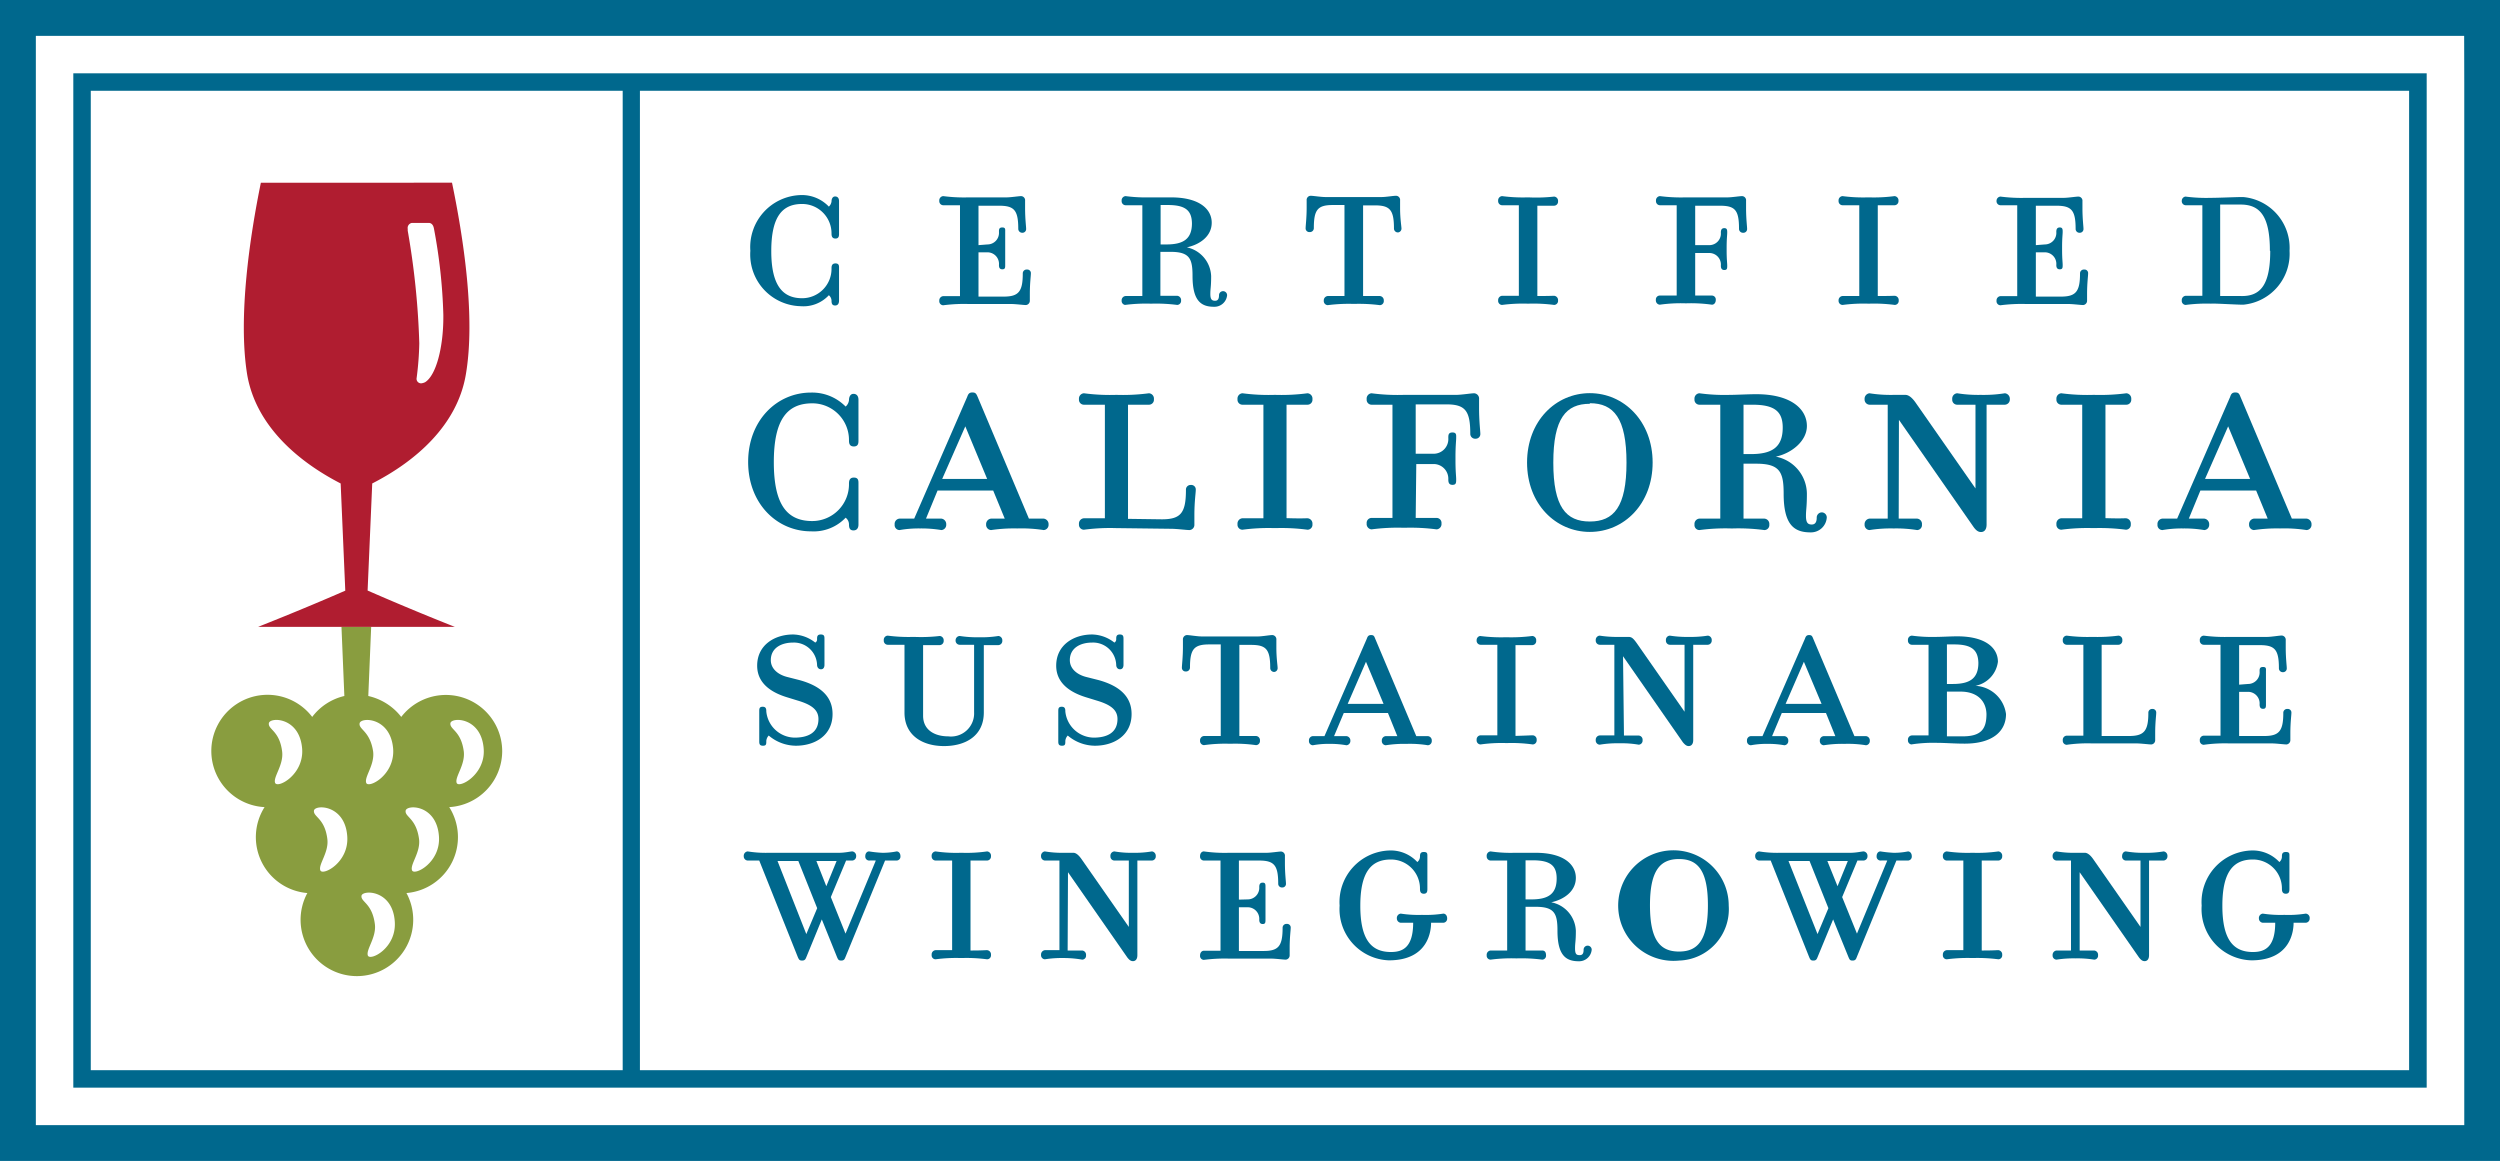 <svg xmlns="http://www.w3.org/2000/svg" viewBox="0 0 216.2 100.4"><defs><style>.cls-1{fill:#00688d;}.cls-2{fill:#899d3f;}.cls-3{fill:#b01d30;}</style></defs><g id="Layer_2" data-name="Layer 2"><g id="Layer_1-2" data-name="Layer 1"><path class="cls-1" d="M72.22,26.42c-.29,0-.31-.23-.31-.44a.66.66,0,0,0-.23-.45,3,3,0,0,1-2.44.95,4.47,4.47,0,0,1-4.35-4.79,4.5,4.5,0,0,1,4.35-4.82,3.21,3.21,0,0,1,2.44,1,.75.75,0,0,0,.23-.45c0-.21.09-.43.31-.43s.34.15.34.4v2.81c0,.18,0,.43-.31.43s-.34-.25-.34-.43a2.54,2.54,0,0,0-2.54-2.56c-1.72,0-2.67,1.09-2.67,4.08s1,4.07,2.67,4.07a2.54,2.54,0,0,0,2.54-2.58c0-.14,0-.43.34-.43s.31.25.31.43V26C72.56,26.23,72.47,26.42,72.22,26.42Z"/><path class="cls-1" d="M85.39,21.14a1,1,0,0,0,1-1.08c0-.21,0-.39.29-.39s.25.18.25.39,0,.52,0,1.31v.22c0,.8,0,1.09,0,1.32s0,.38-.25.38-.29-.18-.29-.38a1,1,0,0,0-1-1.09h-.77v3.83H86.8c1.29,0,1.65-.43,1.65-2a.33.33,0,0,1,.36-.34.31.31,0,0,1,.34.34c0,.23-.09.84-.09,1.76V26a.37.37,0,0,1-.34.38c-.2,0-.91-.09-1.27-.09l-3.69,0a13.87,13.87,0,0,0-2.19.11.35.35,0,0,1-.34-.39.37.37,0,0,1,.34-.4c.22,0,.36,0,1.45,0V17.75c-1.09,0-1.23,0-1.45,0a.35.35,0,0,1-.34-.38.37.37,0,0,1,.34-.41,13.87,13.87,0,0,0,2.19.11l3.28,0c.37,0,1.07-.11,1.27-.11a.36.36,0,0,1,.34.4V18c0,.93.09,1.57.09,1.79a.32.32,0,0,1-.34.34.34.34,0,0,1-.34-.34c0-1.63-.36-2-1.67-2H84.62v3.41Z"/><path class="cls-1" d="M104.74,23.88c0,.95-.07,1.06-.07,1.54s.14.59.41.59.34-.21.34-.48a.35.35,0,1,1,.7,0,1.1,1.1,0,0,1-1.13,1c-1.13,0-1.86-.52-1.86-2.67,0-1.49-.25-2.08-1.9-2.08h-.88v3.8c1.08,0,1.22,0,1.45,0a.37.37,0,0,1,.34.4.35.35,0,0,1-.34.39,14.28,14.28,0,0,0-2.2-.11h-.11a14.28,14.28,0,0,0-2.2.11A.35.35,0,0,1,97,26a.37.37,0,0,1,.34-.4c.23,0,.37,0,1.45,0V17.75c-1.08,0-1.22,0-1.45,0a.35.35,0,0,1-.34-.38.37.37,0,0,1,.34-.41,13.37,13.37,0,0,0,2.09.11c.45,0,1.29,0,1.85,0,2.42,0,3.51,1,3.51,2.19s-1.06,1.9-2.15,2.13A2.65,2.65,0,0,1,104.74,23.88ZM101,17.73h-.63v3.41h.5c1.44,0,2.21-.45,2.21-1.83C103.06,18.22,102.54,17.73,101,17.73Z"/><path class="cls-1" d="M120.92,20.1a.34.34,0,0,1-.37-.34c0-1.63-.36-2-1.67-2h-1V25.6c1.08,0,1.22,0,1.45,0a.37.37,0,0,1,.34.4.35.35,0,0,1-.34.39,14.28,14.28,0,0,0-2.2-.11h-.09a14.28,14.28,0,0,0-2.22.11.36.36,0,0,1-.34-.39.38.38,0,0,1,.34-.4c.23,0,.36,0,1.45,0V17.73h-1c-1.32,0-1.65.4-1.65,2a.34.34,0,0,1-.37.34.32.32,0,0,1-.34-.34c0-.22.09-.86.09-1.79v-.61a.36.36,0,0,1,.34-.4c.21,0,.91.11,1.27.11h4.89c.34,0,1-.11,1.24-.11a.36.36,0,0,1,.34.4V18c0,.93.12,1.57.12,1.79A.34.34,0,0,1,120.92,20.1Z"/><path class="cls-1" d="M134.4,25.58a.37.37,0,0,1,.34.4.35.35,0,0,1-.34.39,13.87,13.87,0,0,0-2.19-.11h-.12a13.87,13.87,0,0,0-2.19.11.35.35,0,0,1-.34-.39.37.37,0,0,1,.34-.4c.22,0,.36,0,1.45,0V17.75c-1.09,0-1.23,0-1.45,0a.35.35,0,0,1-.34-.38.37.37,0,0,1,.34-.41,13.87,13.87,0,0,0,2.19.11h.12A13.87,13.87,0,0,0,134.4,17a.37.37,0,0,1,.34.41.35.35,0,0,1-.34.38c-.22,0-.36,0-1.45,0V25.6C134,25.6,134.18,25.58,134.4,25.58Z"/><path class="cls-1" d="M146.6,25.56h1.45a.34.34,0,0,1,.33.38c0,.25-.15.41-.33.41a13.11,13.11,0,0,0-2.2-.12h-.11a13,13,0,0,0-2.2.12.37.37,0,0,1-.34-.41.34.34,0,0,1,.34-.38H145V17.75c-1.09,0-1.22,0-1.45,0a.35.35,0,0,1-.34-.38.37.37,0,0,1,.34-.41,14.11,14.11,0,0,0,2.2.11l3.64,0c.36,0,1.06-.11,1.27-.11a.36.36,0,0,1,.34.4V18c0,.93.09,1.57.09,1.79a.32.32,0,0,1-.34.34.34.34,0,0,1-.36-.34c0-1.63-.34-2-1.66-2H146.6v3.41h1.22a1,1,0,0,0,1-1.08c0-.21.05-.39.3-.39s.25.18.25.39-.05.52-.05,1.31v.22c0,.8.05,1.09.05,1.32s0,.38-.25.38-.3-.18-.3-.38a1,1,0,0,0-1-1.09H146.6Z"/><path class="cls-1" d="M163.86,25.58a.37.37,0,0,1,.34.4.35.35,0,0,1-.34.39,13.87,13.87,0,0,0-2.19-.11h-.12a13.87,13.87,0,0,0-2.19.11A.35.35,0,0,1,159,26a.37.37,0,0,1,.34-.4c.22,0,.36,0,1.45,0V17.75c-1.09,0-1.23,0-1.45,0a.35.35,0,0,1-.34-.38.37.37,0,0,1,.34-.41,13.87,13.87,0,0,0,2.19.11h.12a13.87,13.87,0,0,0,2.19-.11.37.37,0,0,1,.34.41.35.35,0,0,1-.34.38c-.22,0-.36,0-1.45,0V25.6C163.5,25.6,163.64,25.58,163.86,25.58Z"/><path class="cls-1" d="M176.83,21.14a1,1,0,0,0,1-1.08c0-.21.05-.39.3-.39s.25.18.25.39-.05.52-.05,1.31v.22c0,.8.05,1.09.05,1.32s0,.38-.25.38-.3-.18-.3-.38a1,1,0,0,0-1-1.09h-.77v3.83h2.17c1.29,0,1.65-.43,1.65-2a.33.33,0,0,1,.36-.34.31.31,0,0,1,.34.34c0,.23-.09.84-.09,1.76V26a.37.37,0,0,1-.34.38c-.2,0-.9-.09-1.26-.09l-3.69,0a14.11,14.11,0,0,0-2.2.11.35.35,0,0,1-.34-.39.37.37,0,0,1,.34-.4c.23,0,.36,0,1.45,0V17.75c-1.09,0-1.22,0-1.45,0a.35.35,0,0,1-.34-.38A.37.37,0,0,1,173,17a14.11,14.11,0,0,0,2.2.11l3.28,0c.36,0,1.06-.11,1.27-.11a.36.36,0,0,1,.34.4V18c0,.93.09,1.57.09,1.79a.32.32,0,0,1-.34.34.33.33,0,0,1-.34-.34c0-1.63-.37-2-1.68-2h-1.76v3.41Z"/><path class="cls-1" d="M198,21.69A4.42,4.42,0,0,1,194,26.35c-.64,0-2.43-.12-2.79-.09a13.87,13.87,0,0,0-2.19.11.35.35,0,0,1-.34-.39.37.37,0,0,1,.34-.4c.22,0,.36,0,1.44,0V17.75c-1.08,0-1.22,0-1.44,0a.35.35,0,0,1-.34-.38A.37.37,0,0,1,189,17a13.87,13.87,0,0,0,2.19.11c.68,0,2.15-.07,2.79-.07A4.41,4.41,0,0,1,198,21.69Zm-1.7,0c0-3-.86-4-2.53-4-1,0-1.77,0-1.77,0V25.6s.73,0,1.77,0C195.47,25.65,196.33,24.67,196.33,21.69Z"/><path class="cls-1" d="M73.81,45.87c-.36,0-.39-.28-.39-.54a.74.74,0,0,0-.29-.56,3.81,3.81,0,0,1-3,1.18c-2.94,0-5.43-2.4-5.43-6s2.49-6,5.43-6a4.06,4.06,0,0,1,3,1.21.85.85,0,0,0,.29-.56c0-.26.11-.54.39-.54s.43.2.43.51v3.51c0,.22,0,.53-.4.53s-.42-.31-.42-.53a3.17,3.17,0,0,0-3.17-3.2c-2.15,0-3.33,1.36-3.33,5.09s1.18,5.09,3.33,5.09a3.18,3.18,0,0,0,3.17-3.22c0-.17,0-.54.42-.54s.4.31.4.54v3.53C74.24,45.64,74.12,45.87,73.81,45.87Z"/><path class="cls-1" d="M81.08,42.42l-1,2.43c.71,0,1,0,1.33,0a.48.48,0,0,1,.42.51.45.45,0,0,1-.42.48,10.49,10.49,0,0,0-1.84-.14,9.6,9.6,0,0,0-1.78.14.43.43,0,0,1-.42-.48.46.46,0,0,1,.42-.51c.28,0,.51,0,1.27,0l4.58-10.52c.09-.25.17-.39.45-.39s.34.11.46.39l4.43,10.52c.91,0,1,0,1.28,0a.48.48,0,0,1,.42.51.45.45,0,0,1-.42.48,12.68,12.68,0,0,0-2.29-.14h0a13.47,13.47,0,0,0-2.26.14.45.45,0,0,1-.43-.48.48.48,0,0,1,.43-.51c.28,0,.36,0,1.18,0l-1-2.43Zm4.29-1-1.89-4.55-2,4.55Z"/><path class="cls-1" d="M100.47,44.91c1.64,0,2.09-.54,2.09-2.55a.4.4,0,0,1,.42-.42.39.39,0,0,1,.43.42c0,.29-.12,1-.12,2.21v.79a.45.45,0,0,1-.42.48c-.26,0-1.13-.11-1.58-.11l-4.81-.06a17.13,17.13,0,0,0-2.74.14.43.43,0,0,1-.43-.48.46.46,0,0,1,.43-.51c.28,0,.45,0,1.81,0V35c-1.36,0-1.53,0-1.81,0a.43.43,0,0,1-.43-.48.46.46,0,0,1,.43-.51,17.13,17.13,0,0,0,2.74.14h.14a17.13,17.13,0,0,0,2.74-.14.46.46,0,0,1,.43.51.43.43,0,0,1-.43.48c-.28,0-.45,0-1.81,0v9.87Z"/><path class="cls-1" d="M113.07,44.82a.46.46,0,0,1,.43.51.43.43,0,0,1-.43.48,17.13,17.13,0,0,0-2.74-.14h-.14a17.13,17.13,0,0,0-2.74.14.43.43,0,0,1-.43-.48.46.46,0,0,1,.43-.51c.28,0,.45,0,1.81,0V35c-1.36,0-1.53,0-1.81,0a.43.43,0,0,1-.43-.48.46.46,0,0,1,.43-.51,17.13,17.13,0,0,0,2.74.14h.14a17.13,17.13,0,0,0,2.74-.14.46.46,0,0,1,.43.51.43.43,0,0,1-.43.48c-.28,0-.45,0-1.81,0v9.81C112.62,44.85,112.79,44.82,113.07,44.82Z"/><path class="cls-1" d="M122.43,44.79h1.81a.43.43,0,0,1,.42.48.46.46,0,0,1-.42.51,17.53,17.53,0,0,0-2.75-.14h-.14a17.13,17.13,0,0,0-2.74.14.46.46,0,0,1-.42-.51.43.43,0,0,1,.42-.48h1.81V35c-1.36,0-1.53,0-1.81,0a.43.43,0,0,1-.42-.48.46.46,0,0,1,.42-.51,17.13,17.13,0,0,0,2.74.14l4.55,0c.46,0,1.33-.14,1.59-.14a.46.46,0,0,1,.42.51v.76c0,1.16.11,2,.11,2.24a.4.4,0,0,1-.42.42.42.42,0,0,1-.45-.42c0-2-.43-2.55-2.07-2.55h-2.65v4.27H124a1.27,1.27,0,0,0,1.25-1.36c0-.25,0-.48.36-.48s.32.23.32.48-.06.65-.06,1.64v.29c0,1,.06,1.35.06,1.64s0,.48-.32.48-.36-.23-.36-.48A1.27,1.27,0,0,0,124,40.13h-1.52Z"/><path class="cls-1" d="M137.49,46c-2.94,0-5.43-2.4-5.43-6s2.49-6,5.43-6,5.43,2.43,5.43,6S140.46,46,137.49,46Zm0-11.08c-2.06,0-3.16,1.25-3.16,5.09s1.1,5.09,3.16,5.09,3.17-1.25,3.17-5.09S139.56,34.87,137.49,34.87Z"/><path class="cls-1" d="M156.26,42.7c0,1.19-.08,1.33-.08,1.92s.17.74.5.74.43-.26.43-.59a.45.45,0,0,1,.42-.46.44.44,0,0,1,.45.43,1.37,1.37,0,0,1-1.41,1.3c-1.41,0-2.32-.65-2.32-3.34,0-1.86-.31-2.6-2.37-2.6h-1.1v4.75c1.35,0,1.52,0,1.8,0a.46.46,0,0,1,.43.51.43.43,0,0,1-.43.48,17.13,17.13,0,0,0-2.74-.14h-.14a17.13,17.13,0,0,0-2.74.14.43.43,0,0,1-.42-.48.46.46,0,0,1,.42-.51c.28,0,.45,0,1.81,0V35c-1.36,0-1.53,0-1.81,0a.43.43,0,0,1-.42-.48.46.46,0,0,1,.42-.51,16,16,0,0,0,2.6.14c.57,0,1.61-.06,2.32-.06,3,0,4.38,1.28,4.38,2.75,0,1.3-1.33,2.37-2.69,2.65A3.3,3.3,0,0,1,156.26,42.7ZM151.57,35h-.79v4.27h.62c1.81,0,2.77-.56,2.77-2.29C154.17,35.63,153.52,35,151.57,35Z"/><path class="cls-1" d="M164.2,44.85c1.16,0,1.3,0,1.59,0a.46.46,0,0,1,.42.51.43.43,0,0,1-.42.48,11.43,11.43,0,0,0-2-.14h-.06a11.7,11.7,0,0,0-2.06.14.45.45,0,0,1-.42-.48.48.48,0,0,1,.42-.51c.28,0,.42,0,1.58,0V35c-1.16,0-1.3,0-1.58,0a.45.45,0,0,1-.42-.48.48.48,0,0,1,.42-.51,11.7,11.7,0,0,0,2.06.14H164c.28,0,.59,0,.79,0s.51.14.9.71l5.15,7.38V35c-1.19,0-1.3,0-1.58,0a.43.43,0,0,1-.43-.48.46.46,0,0,1,.43-.51,11.5,11.5,0,0,0,2,.14h.06a11.7,11.7,0,0,0,2.06-.14.48.48,0,0,1,.43.51.45.45,0,0,1-.43.48c-.28,0-.42,0-1.58,0V45.36c0,.51-.26.65-.48.65s-.4-.11-.62-.4l-6.48-9.3Z"/><path class="cls-1" d="M183.85,44.82a.46.46,0,0,1,.42.51.43.43,0,0,1-.42.48,17.53,17.53,0,0,0-2.75-.14H181a17.13,17.13,0,0,0-2.74.14.43.43,0,0,1-.42-.48.46.46,0,0,1,.42-.51c.28,0,.45,0,1.81,0V35c-1.36,0-1.53,0-1.81,0a.43.43,0,0,1-.42-.48.46.46,0,0,1,.42-.51,17.13,17.13,0,0,0,2.74.14h.14a17.53,17.53,0,0,0,2.75-.14.46.46,0,0,1,.42.51.43.43,0,0,1-.42.48c-.29,0-.46,0-1.81,0v9.81C183.39,44.85,183.56,44.82,183.85,44.82Z"/><path class="cls-1" d="M190.29,42.42l-1,2.43c.71,0,1,0,1.33,0a.48.48,0,0,1,.43.51.45.45,0,0,1-.43.48,10.29,10.29,0,0,0-1.83-.14,9.6,9.6,0,0,0-1.78.14.43.43,0,0,1-.43-.48.46.46,0,0,1,.43-.51c.28,0,.5,0,1.27,0l4.58-10.52c.08-.25.17-.39.45-.39s.34.11.45.39l4.44,10.52c.9,0,1,0,1.27,0a.48.48,0,0,1,.43.51.45.45,0,0,1-.43.48,12.55,12.55,0,0,0-2.29-.14h0a13.47,13.47,0,0,0-2.26.14.45.45,0,0,1-.42-.48.48.48,0,0,1,.42-.51c.28,0,.37,0,1.19,0l-1-2.43Zm4.3-1-1.9-4.55-2,4.55Z"/><path class="cls-1" d="M68.83,64.49a3.66,3.66,0,0,1-2.35-.88.76.76,0,0,0-.21.47c0,.27,0,.41-.29.41s-.32-.16-.32-.38V61.53c0-.23,0-.41.3-.41s.31.22.31.41a2.5,2.5,0,0,0,2.45,2.26c1.06,0,2.06-.36,2.06-1.61,0-.79-.59-1.24-1.81-1.6l-.91-.28c-1.18-.36-2.58-1.1-2.58-2.73,0-1.81,1.54-2.7,3.1-2.7a3.17,3.17,0,0,1,1.92.7.29.29,0,0,0,.16-.29c0-.2,0-.41.32-.41s.32.18.32.39V57.5c0,.18-.07.38-.3.38s-.34-.2-.34-.38a2,2,0,0,0-2.08-1.93c-1,0-1.92.46-1.92,1.52,0,.75.63,1.25,1.4,1.45l1.06.27c1.77.48,2.88,1.38,2.88,2.94C72,63.61,70.46,64.49,68.83,64.49Z"/><path class="cls-1" d="M82,63.68a2,2,0,0,0,2.24-2.09V55.76c-1,0-1,0-1.26,0a.36.36,0,0,1-.34-.39A.37.37,0,0,1,83,55a9.54,9.54,0,0,0,1.65.11h0A9.12,9.12,0,0,0,86.34,55a.37.37,0,0,1,.34.4.36.36,0,0,1-.34.39c-.22,0-.34,0-1.26,0v5.83c0,2-1.56,2.9-3.44,2.9s-3.42-.93-3.42-2.9V55.76c-1.11,0-1.22,0-1.45,0a.35.35,0,0,1-.34-.39.36.36,0,0,1,.34-.4,13.79,13.79,0,0,0,2.2.11h.09A14,14,0,0,0,81.27,55a.37.37,0,0,1,.34.4.36.36,0,0,1-.34.39c-.22,0-.36,0-1.44,0v6.11C79.83,63.16,80.87,63.68,82,63.68Z"/><path class="cls-1" d="M94.69,64.49a3.66,3.66,0,0,1-2.35-.88.76.76,0,0,0-.21.47c0,.27,0,.41-.29.41s-.32-.16-.32-.38V61.53c0-.23,0-.41.3-.41s.31.22.31.41a2.51,2.51,0,0,0,2.45,2.26c1.06,0,2.06-.36,2.06-1.61,0-.79-.59-1.24-1.81-1.6l-.91-.28c-1.17-.36-2.58-1.1-2.58-2.73,0-1.81,1.54-2.7,3.1-2.7a3.2,3.2,0,0,1,1.93.7.31.31,0,0,0,.16-.29c0-.2,0-.41.31-.41s.32.18.32.39V57.5c0,.18-.07.38-.3.38s-.33-.2-.33-.38a2,2,0,0,0-2.09-1.93c-1,0-1.92.46-1.92,1.52,0,.75.63,1.25,1.4,1.45l1.07.27c1.76.48,2.87,1.38,2.87,2.94C97.86,63.61,96.32,64.49,94.69,64.49Z"/><path class="cls-1" d="M110.21,58.11a.34.34,0,0,1-.36-.34c0-1.63-.36-2-1.67-2h-1v7.88c1.08,0,1.22,0,1.44,0a.36.36,0,0,1,.34.4.35.35,0,0,1-.34.39,12.73,12.73,0,0,0-2.19-.12h-.09a13.11,13.11,0,0,0-2.22.12.36.36,0,0,1-.34-.39.37.37,0,0,1,.34-.4c.23,0,.36,0,1.45,0V55.73h-1c-1.32,0-1.66.41-1.66,2a.34.34,0,0,1-.36.34.32.32,0,0,1-.34-.34c0-.23.09-.86.09-1.79v-.61a.37.37,0,0,1,.34-.41c.21,0,.91.12,1.27.12h4.89c.34,0,1-.12,1.24-.12a.37.37,0,0,1,.34.41V56c0,.93.11,1.56.11,1.79A.33.33,0,0,1,110.21,58.11Z"/><path class="cls-1" d="M116.21,61.66l-.84,2c.57,0,.84,0,1.07,0a.38.38,0,0,1,.34.4.37.37,0,0,1-.34.39,7.92,7.92,0,0,0-1.48-.12,7.21,7.21,0,0,0-1.42.12.35.35,0,0,1-.34-.39.36.36,0,0,1,.34-.4c.23,0,.41,0,1,0l3.66-8.42c.07-.2.14-.32.37-.32s.27.09.36.32l3.55,8.42c.72,0,.79,0,1,0a.37.37,0,0,1,.34.4.36.36,0,0,1-.34.39,9.5,9.5,0,0,0-1.83-.12h0a10.31,10.31,0,0,0-1.81.12.36.36,0,0,1-.34-.39.37.37,0,0,1,.34-.4c.23,0,.3,0,1,0l-.81-2Zm3.44-.79-1.52-3.64-1.58,3.64Z"/><path class="cls-1" d="M132.55,63.59a.36.36,0,0,1,.34.4.35.35,0,0,1-.34.39,13.11,13.11,0,0,0-2.2-.12h-.11a13,13,0,0,0-2.2.12.35.35,0,0,1-.34-.39.36.36,0,0,1,.34-.4c.23,0,.36,0,1.45,0V55.76c-1.09,0-1.22,0-1.45,0a.35.35,0,0,1-.34-.39A.36.36,0,0,1,128,55a14.11,14.11,0,0,0,2.2.11h.11a14.28,14.28,0,0,0,2.2-.11.36.36,0,0,1,.34.4.35.35,0,0,1-.34.39c-.23,0-.37,0-1.45,0v7.85C132.18,63.61,132.32,63.59,132.55,63.59Z"/><path class="cls-1" d="M140.44,63.61c.93,0,1,0,1.27,0a.36.36,0,0,1,.34.4.35.35,0,0,1-.34.39,8.51,8.51,0,0,0-1.63-.12H140a8.89,8.89,0,0,0-1.65.12A.36.36,0,0,1,138,64a.37.37,0,0,1,.34-.4c.23,0,.34,0,1.27,0V55.76c-.93,0-1,0-1.27,0a.36.36,0,0,1-.34-.39.37.37,0,0,1,.34-.4,9.68,9.68,0,0,0,1.65.11h.21l.63,0c.27,0,.41.11.73.56l4.12,5.91V55.76c-1,0-1.05,0-1.27,0a.35.35,0,0,1-.34-.39.36.36,0,0,1,.34-.4,9.4,9.4,0,0,0,1.63.11h0a9.39,9.39,0,0,0,1.65-.11.37.37,0,0,1,.34.4.36.36,0,0,1-.34.39c-.22,0-.33,0-1.26,0V64c0,.4-.21.52-.39.52s-.31-.1-.5-.32l-5.18-7.45Z"/><path class="cls-1" d="M154.09,61.66l-.84,2c.56,0,.84,0,1.06,0a.37.37,0,0,1,.34.4.36.36,0,0,1-.34.39,7.73,7.73,0,0,0-1.47-.12,7.21,7.21,0,0,0-1.42.12.35.35,0,0,1-.34-.39.36.36,0,0,1,.34-.4c.22,0,.4,0,1,0l3.67-8.42c.07-.2.14-.32.36-.32s.27.09.36.32l3.56,8.42c.72,0,.79,0,1,0a.37.37,0,0,1,.33.4.36.36,0,0,1-.33.39,9.56,9.56,0,0,0-1.84-.12h0a10.17,10.17,0,0,0-1.81.12.36.36,0,0,1-.34-.39.37.37,0,0,1,.34-.4c.23,0,.29,0,1,0l-.81-2Zm3.44-.79L156,57.23l-1.58,3.64Z"/><path class="cls-1" d="M165.29,64.38A.35.35,0,0,1,165,64a.36.36,0,0,1,.34-.4c.22,0,.36,0,1.44,0V55.76c-1.08,0-1.22,0-1.44,0a.35.35,0,0,1-.34-.39.36.36,0,0,1,.34-.4,13,13,0,0,0,2.08.11c.45,0,1.29-.05,1.85-.05,2.43,0,3.51,1,3.51,2.2a2.44,2.44,0,0,1-1.94,2.08,2.81,2.81,0,0,1,2.64,2.44c0,1.48-1.15,2.56-3.57,2.56-.91,0-1.7-.07-2.45-.07A12.21,12.21,0,0,0,165.29,64.38ZM169,55.73h-.63v3.42h.5c1.45,0,2.22-.45,2.22-1.83C171.06,56.23,170.54,55.73,169,55.73Zm.57,4.08h-1.2v3.87h1.34c1.56,0,2.08-.57,2.08-1.93C171.76,60.62,171,59.81,169.54,59.81Z"/><path class="cls-1" d="M184.11,63.65c1.31,0,1.68-.43,1.68-2a.32.32,0,0,1,.34-.34.31.31,0,0,1,.34.34c0,.22-.09.83-.09,1.76V64a.36.36,0,0,1-.34.38c-.21,0-.91-.09-1.27-.09l-3.85,0a12.73,12.73,0,0,0-2.19.12.35.35,0,0,1-.34-.39.36.36,0,0,1,.34-.4c.22,0,.36,0,1.44,0V55.76c-1.08,0-1.22,0-1.44,0a.35.35,0,0,1-.34-.39.36.36,0,0,1,.34-.4,13.87,13.87,0,0,0,2.19.11H181a14.11,14.11,0,0,0,2.2-.11.36.36,0,0,1,.34.4.35.35,0,0,1-.34.39c-.23,0-.36,0-1.45,0v7.89Z"/><path class="cls-1" d="M194.41,59.15a1,1,0,0,0,1-1.09c0-.2,0-.38.3-.38s.25.18.25.38,0,.52,0,1.32v.22c0,.79,0,1.09,0,1.31s0,.39-.25.39-.3-.18-.3-.39a1,1,0,0,0-1-1.08h-.77v3.82h2.17c1.29,0,1.65-.43,1.65-2a.33.33,0,0,1,.36-.34.31.31,0,0,1,.34.34c0,.22-.09.83-.09,1.76V64a.37.37,0,0,1-.34.38c-.2,0-.9-.09-1.26-.09l-3.69,0a13,13,0,0,0-2.2.12.35.35,0,0,1-.34-.39.36.36,0,0,1,.34-.4c.23,0,.36,0,1.45,0V55.76c-1.09,0-1.22,0-1.45,0a.35.35,0,0,1-.34-.39.36.36,0,0,1,.34-.4,14.11,14.11,0,0,0,2.2.11l3.28,0c.36,0,1.06-.12,1.27-.12a.37.37,0,0,1,.34.41V56c0,.93.09,1.56.09,1.79a.32.32,0,0,1-.34.34.33.33,0,0,1-.34-.34c0-1.63-.36-2-1.68-2h-1.76v3.42Z"/><path class="cls-1" d="M69.73,82.78c-.07.18-.14.29-.36.29S69.1,83,69,82.78l-3.34-8.36c-.73,0-.78,0-1,0a.36.36,0,0,1-.34-.38.38.38,0,0,1,.34-.41,9.63,9.63,0,0,0,1.81.12h6.07c.54,0,1-.12,1.17-.12a.38.38,0,0,1,.33.41.36.36,0,0,1-.33.38c-.23,0-.38,0-.54,0l-1.32,3.16,1.27,3.16,2.62-6.32a5.41,5.41,0,0,0-.58,0,.34.34,0,0,1-.33-.38c0-.25.15-.41.33-.41a10.35,10.35,0,0,0,1.14.12,6.09,6.09,0,0,0,1.24-.12c.18,0,.33.16.33.41a.34.34,0,0,1-.33.38c-.23,0-.41,0-1,0l-3.43,8.36c-.07.18-.13.29-.36.29s-.27-.09-.36-.29l-1.32-3.27Zm0-2,.94-2.24-1.63-4.08H67.24Zm1.73-4.14.89-2.18H70.6Z"/><path class="cls-1" d="M85.36,82.17a.37.37,0,0,1,.34.41.34.34,0,0,1-.34.38,13.55,13.55,0,0,0-2.17-.11h-.11a13.55,13.55,0,0,0-2.17.11.34.34,0,0,1-.34-.38.37.37,0,0,1,.34-.41c.22,0,.35,0,1.43,0V74.42c-1.08,0-1.21,0-1.43,0a.35.35,0,0,1-.34-.38.37.37,0,0,1,.34-.41,12.44,12.44,0,0,0,2.17.12h.11a12.44,12.44,0,0,0,2.17-.12.37.37,0,0,1,.34.41.35.35,0,0,1-.34.38c-.22,0-.35,0-1.43,0V82.2C85,82.2,85.14,82.17,85.36,82.17Z"/><path class="cls-1" d="M92.33,82.2c.92,0,1,0,1.26,0a.37.37,0,0,1,.33.41.34.34,0,0,1-.33.38A9.2,9.2,0,0,0,92,82.85h0a9.61,9.61,0,0,0-1.64.11.35.35,0,0,1-.33-.38.38.38,0,0,1,.33-.41c.23,0,.34,0,1.26,0V74.42c-.92,0-1,0-1.26,0a.36.36,0,0,1-.33-.38.38.38,0,0,1,.33-.41,8.83,8.83,0,0,0,1.64.12h.2c.22,0,.47,0,.63,0s.4.11.71.56l4.08,5.85V74.42c-.94,0-1,0-1.25,0a.35.35,0,0,1-.34-.38.37.37,0,0,1,.34-.41,8.39,8.39,0,0,0,1.61.12h0a8.83,8.83,0,0,0,1.64-.12.38.38,0,0,1,.33.41.35.35,0,0,1-.33.38c-.23,0-.34,0-1.26,0V82.6c0,.4-.2.52-.38.52s-.31-.09-.49-.32l-5.13-7.37Z"/><path class="cls-1" d="M107.9,77.78a1,1,0,0,0,1-1.07c0-.2.05-.38.3-.38s.24.18.24.38,0,.51,0,1.3v.22c0,.79,0,1.08,0,1.3s0,.38-.24.38-.3-.18-.3-.38a1,1,0,0,0-1-1.07h-.76v3.78h2.15c1.27,0,1.63-.42,1.63-2a.33.33,0,0,1,.36-.34.31.31,0,0,1,.34.34c0,.22-.09.83-.09,1.74v.63a.37.37,0,0,1-.34.38c-.2,0-.89-.09-1.25-.09l-3.65,0a14,14,0,0,0-2.18.11.34.34,0,0,1-.33-.38c0-.25.15-.41.33-.41s.36,0,1.44,0V74.42c-1.08,0-1.21,0-1.44,0a.34.34,0,0,1-.33-.38c0-.25.15-.41.33-.41a12.8,12.8,0,0,0,2.18.12l3.24,0c.36,0,1.06-.11,1.26-.11a.36.36,0,0,1,.33.4v.61c0,.92.09,1.54.09,1.77a.31.31,0,0,1-.33.33.32.32,0,0,1-.34-.33c0-1.61-.36-2-1.66-2h-1.74v3.38Z"/><path class="cls-1" d="M115.85,78.32a4.46,4.46,0,0,1,4.3-4.77,3.13,3.13,0,0,1,2.42,1,.62.62,0,0,0,.23-.44c0-.21,0-.43.33-.43s.31.16.31.4v2.78c0,.18,0,.43-.31.43s-.33-.25-.33-.43a2.51,2.51,0,0,0-2.51-2.53c-1.71,0-2.65,1.08-2.65,4s.94,4,2.65,4c1,0,1.92-.38,1.92-2.53-.74,0-.85,0-1.07,0a.37.37,0,0,1-.34-.38.38.38,0,0,1,.34-.41,10.2,10.2,0,0,0,1.81.11H123a9.86,9.86,0,0,0,1.82-.11c.18,0,.33.16.33.41a.35.35,0,0,1-.33.38c-.23,0-.34,0-1.06,0,0,.68-.22,3.25-3.65,3.25A4.43,4.43,0,0,1,115.85,78.32Z"/><path class="cls-1" d="M136.28,80.5c0,.94-.07,1-.07,1.52s.14.58.41.58.33-.2.33-.47a.35.35,0,1,1,.7,0,1.09,1.09,0,0,1-1.12,1c-1.12,0-1.84-.52-1.84-2.64,0-1.48-.25-2.07-1.88-2.07h-.88V82.2c1.08,0,1.21,0,1.44,0s.33.16.33.41a.34.34,0,0,1-.33.38,13.86,13.86,0,0,0-2.17-.11h-.12a13.7,13.7,0,0,0-2.17.11.34.34,0,0,1-.34-.38.37.37,0,0,1,.34-.41c.22,0,.36,0,1.43,0V74.42c-1.07,0-1.21,0-1.43,0a.35.35,0,0,1-.34-.38.37.37,0,0,1,.34-.41,11.76,11.76,0,0,0,2.06.12c.45,0,1.28,0,1.84,0,2.4,0,3.47,1,3.47,2.17s-1.05,1.88-2.13,2.11A2.62,2.62,0,0,1,136.28,80.5Zm-3.72-6.1h-.63v3.38h.5c1.43,0,2.19-.44,2.19-1.81C134.62,74.89,134.11,74.4,132.56,74.4Z"/><path class="cls-1" d="M145.2,83.07a4.78,4.78,0,1,1,4.3-4.75A4.44,4.44,0,0,1,145.2,83.07Zm0-8.78c-1.64,0-2.51,1-2.51,4s.87,4,2.51,4,2.5-1,2.5-4S146.83,74.29,145.2,74.29Z"/><path class="cls-1" d="M157.18,82.78c-.07.18-.13.29-.36.29s-.27-.09-.36-.29l-3.33-8.36c-.74,0-.79,0-1,0a.36.36,0,0,1-.34-.38.38.38,0,0,1,.34-.41,9.63,9.63,0,0,0,1.81.12H160c.54,0,1-.12,1.17-.12a.38.38,0,0,1,.33.41.36.36,0,0,1-.33.38c-.23,0-.38,0-.54,0l-1.32,3.16,1.28,3.16,2.62-6.32a5.73,5.73,0,0,0-.59,0,.34.34,0,0,1-.33-.38c0-.25.15-.41.33-.41a10.32,10.32,0,0,0,1.15.12,6,6,0,0,0,1.23-.12c.18,0,.33.16.33.41a.34.34,0,0,1-.33.38c-.23,0-.41,0-1,0l-3.43,8.36c-.06.18-.13.29-.36.29s-.26-.09-.35-.29l-1.33-3.27Zm0-2,.94-2.24-1.63-4.08h-1.82Zm1.73-4.14.89-2.18h-1.77Z"/><path class="cls-1" d="M172.82,82.17a.37.37,0,0,1,.33.41.34.34,0,0,1-.33.38,14,14,0,0,0-2.18-.11h-.11a13.7,13.7,0,0,0-2.17.11.34.34,0,0,1-.34-.38.37.37,0,0,1,.34-.41c.22,0,.36,0,1.43,0V74.42c-1.07,0-1.21,0-1.43,0a.35.35,0,0,1-.34-.38.37.37,0,0,1,.34-.41,12.58,12.58,0,0,0,2.17.12h.11a12.8,12.8,0,0,0,2.18-.12.37.37,0,0,1,.33.41.35.35,0,0,1-.33.38c-.23,0-.36,0-1.44,0V82.2C172.46,82.2,172.59,82.17,172.82,82.17Z"/><path class="cls-1" d="M179.85,82.2c.92,0,1,0,1.25,0a.37.37,0,0,1,.34.41.34.34,0,0,1-.34.38,8.86,8.86,0,0,0-1.61-.11h0a9.47,9.47,0,0,0-1.64.11.35.35,0,0,1-.34-.38.38.38,0,0,1,.34-.41c.22,0,.34,0,1.25,0V74.42c-.91,0-1,0-1.25,0a.36.36,0,0,1-.34-.38.38.38,0,0,1,.34-.41,8.7,8.7,0,0,0,1.64.12h.2c.22,0,.47,0,.62,0s.41.11.72.56l4.08,5.85V74.42c-.94,0-1,0-1.26,0a.34.34,0,0,1-.33-.38c0-.25.15-.41.33-.41a8.71,8.71,0,0,0,1.62.12h0a8.83,8.83,0,0,0,1.64-.12.38.38,0,0,1,.33.41.36.36,0,0,1-.33.38c-.23,0-.34,0-1.26,0V82.6c0,.4-.2.52-.38.52s-.31-.09-.49-.32l-5.13-7.37Z"/><path class="cls-1" d="M190.4,78.32a4.46,4.46,0,0,1,4.3-4.77,3.15,3.15,0,0,1,2.42,1,.61.61,0,0,0,.22-.44c0-.21,0-.43.34-.43s.31.16.31.4v2.78c0,.18,0,.43-.31.43s-.34-.25-.34-.43a2.5,2.5,0,0,0-2.51-2.53c-1.7,0-2.64,1.08-2.64,4s.94,4,2.64,4c1,0,1.93-.38,1.93-2.53-.74,0-.85,0-1.07,0a.37.37,0,0,1-.34-.38.38.38,0,0,1,.34-.41,10.2,10.2,0,0,0,1.81.11h.09a9.52,9.52,0,0,0,1.81-.11.37.37,0,0,1,.34.41.36.36,0,0,1-.34.38c-.22,0-.33,0-1.05,0,0,.68-.22,3.25-3.65,3.25A4.43,4.43,0,0,1,190.4,78.32Z"/><path class="cls-1" d="M209.11,0H0V100.4H216.2V0Zm4,7.09V97.3H3.1V3.1h210Z"/><path class="cls-1" d="M6.34,94.06H209.86V6.34H6.34Zm202-1.51h-153V7.85h153ZM7.85,7.85h46v84.7h-46Z"/><path class="cls-2" d="M43.43,65a4.87,4.87,0,0,0-8.73-3,5,5,0,0,0-2.85-1.81l.25-6H29.53l.25,6A4.86,4.86,0,0,0,27,62a4.86,4.86,0,1,0-4.12,7.8,4.85,4.85,0,0,0,3.7,7.43,4.87,4.87,0,1,0,8.57,0,4.85,4.85,0,0,0,3.7-7.43A4.86,4.86,0,0,0,43.43,65ZM23.79,67.7c-.18-.51.75-1.54.61-2.7-.22-1.81-1.22-1.9-1.15-2.45s2.67-.57,2.88,2.21C26.29,67,24,68.22,23.79,67.7Zm3.91,7.56c-.18-.51.75-1.54.61-2.69-.22-1.82-1.22-1.91-1.16-2.46s2.69-.56,2.88,2.21C30.2,74.6,27.88,75.78,27.7,75.26ZM34,64.76c.16,2.28-2.15,3.46-2.33,2.94s.74-1.54.6-2.7C32,63.19,31,63.1,31.1,62.55S33.78,62,34,64.76ZM31.81,82.63c-.17-.52.75-1.55.61-2.7-.23-1.82-1.21-1.91-1.16-2.45s2.69-.57,2.88,2.21C34.31,82,32,83.14,31.81,82.63Zm3.82-7.37c-.18-.51.75-1.54.61-2.69C36,70.75,35,70.66,35.08,70.11s2.68-.56,2.88,2.21C38.13,74.6,35.81,75.78,35.63,75.26Zm3.86-7.56c-.17-.51.75-1.54.62-2.7-.23-1.81-1.22-1.9-1.16-2.45s2.68-.57,2.88,2.21C42,67,39.67,68.22,39.49,67.7Z"/><path class="cls-3" d="M40.28,32.42c.87-5-.23-12-1.19-16.62H22.56c-.94,4.59-2,11.62-1.18,16.62.75,4.33,4.29,7.44,8.08,9.39l.4,9.27c-4.05,1.77-7.51,3.11-7.53,3.13h17s-3.48-1.36-7.54-3.14l.4-9.26C36,39.86,39.53,36.76,40.28,32.42ZM35.61,19.28h1.53c.32.06.37.41.39.5a46.64,46.64,0,0,1,.81,7.44v.21c0,2.55-.6,5-1.57,5.62a1,1,0,0,1-.33.1.39.39,0,0,1-.41-.46,26.46,26.46,0,0,0,.23-3,67.68,67.68,0,0,0-1-9.74c0-.06,0-.11,0-.16A.44.44,0,0,1,35.61,19.28Z"/></g></g></svg>